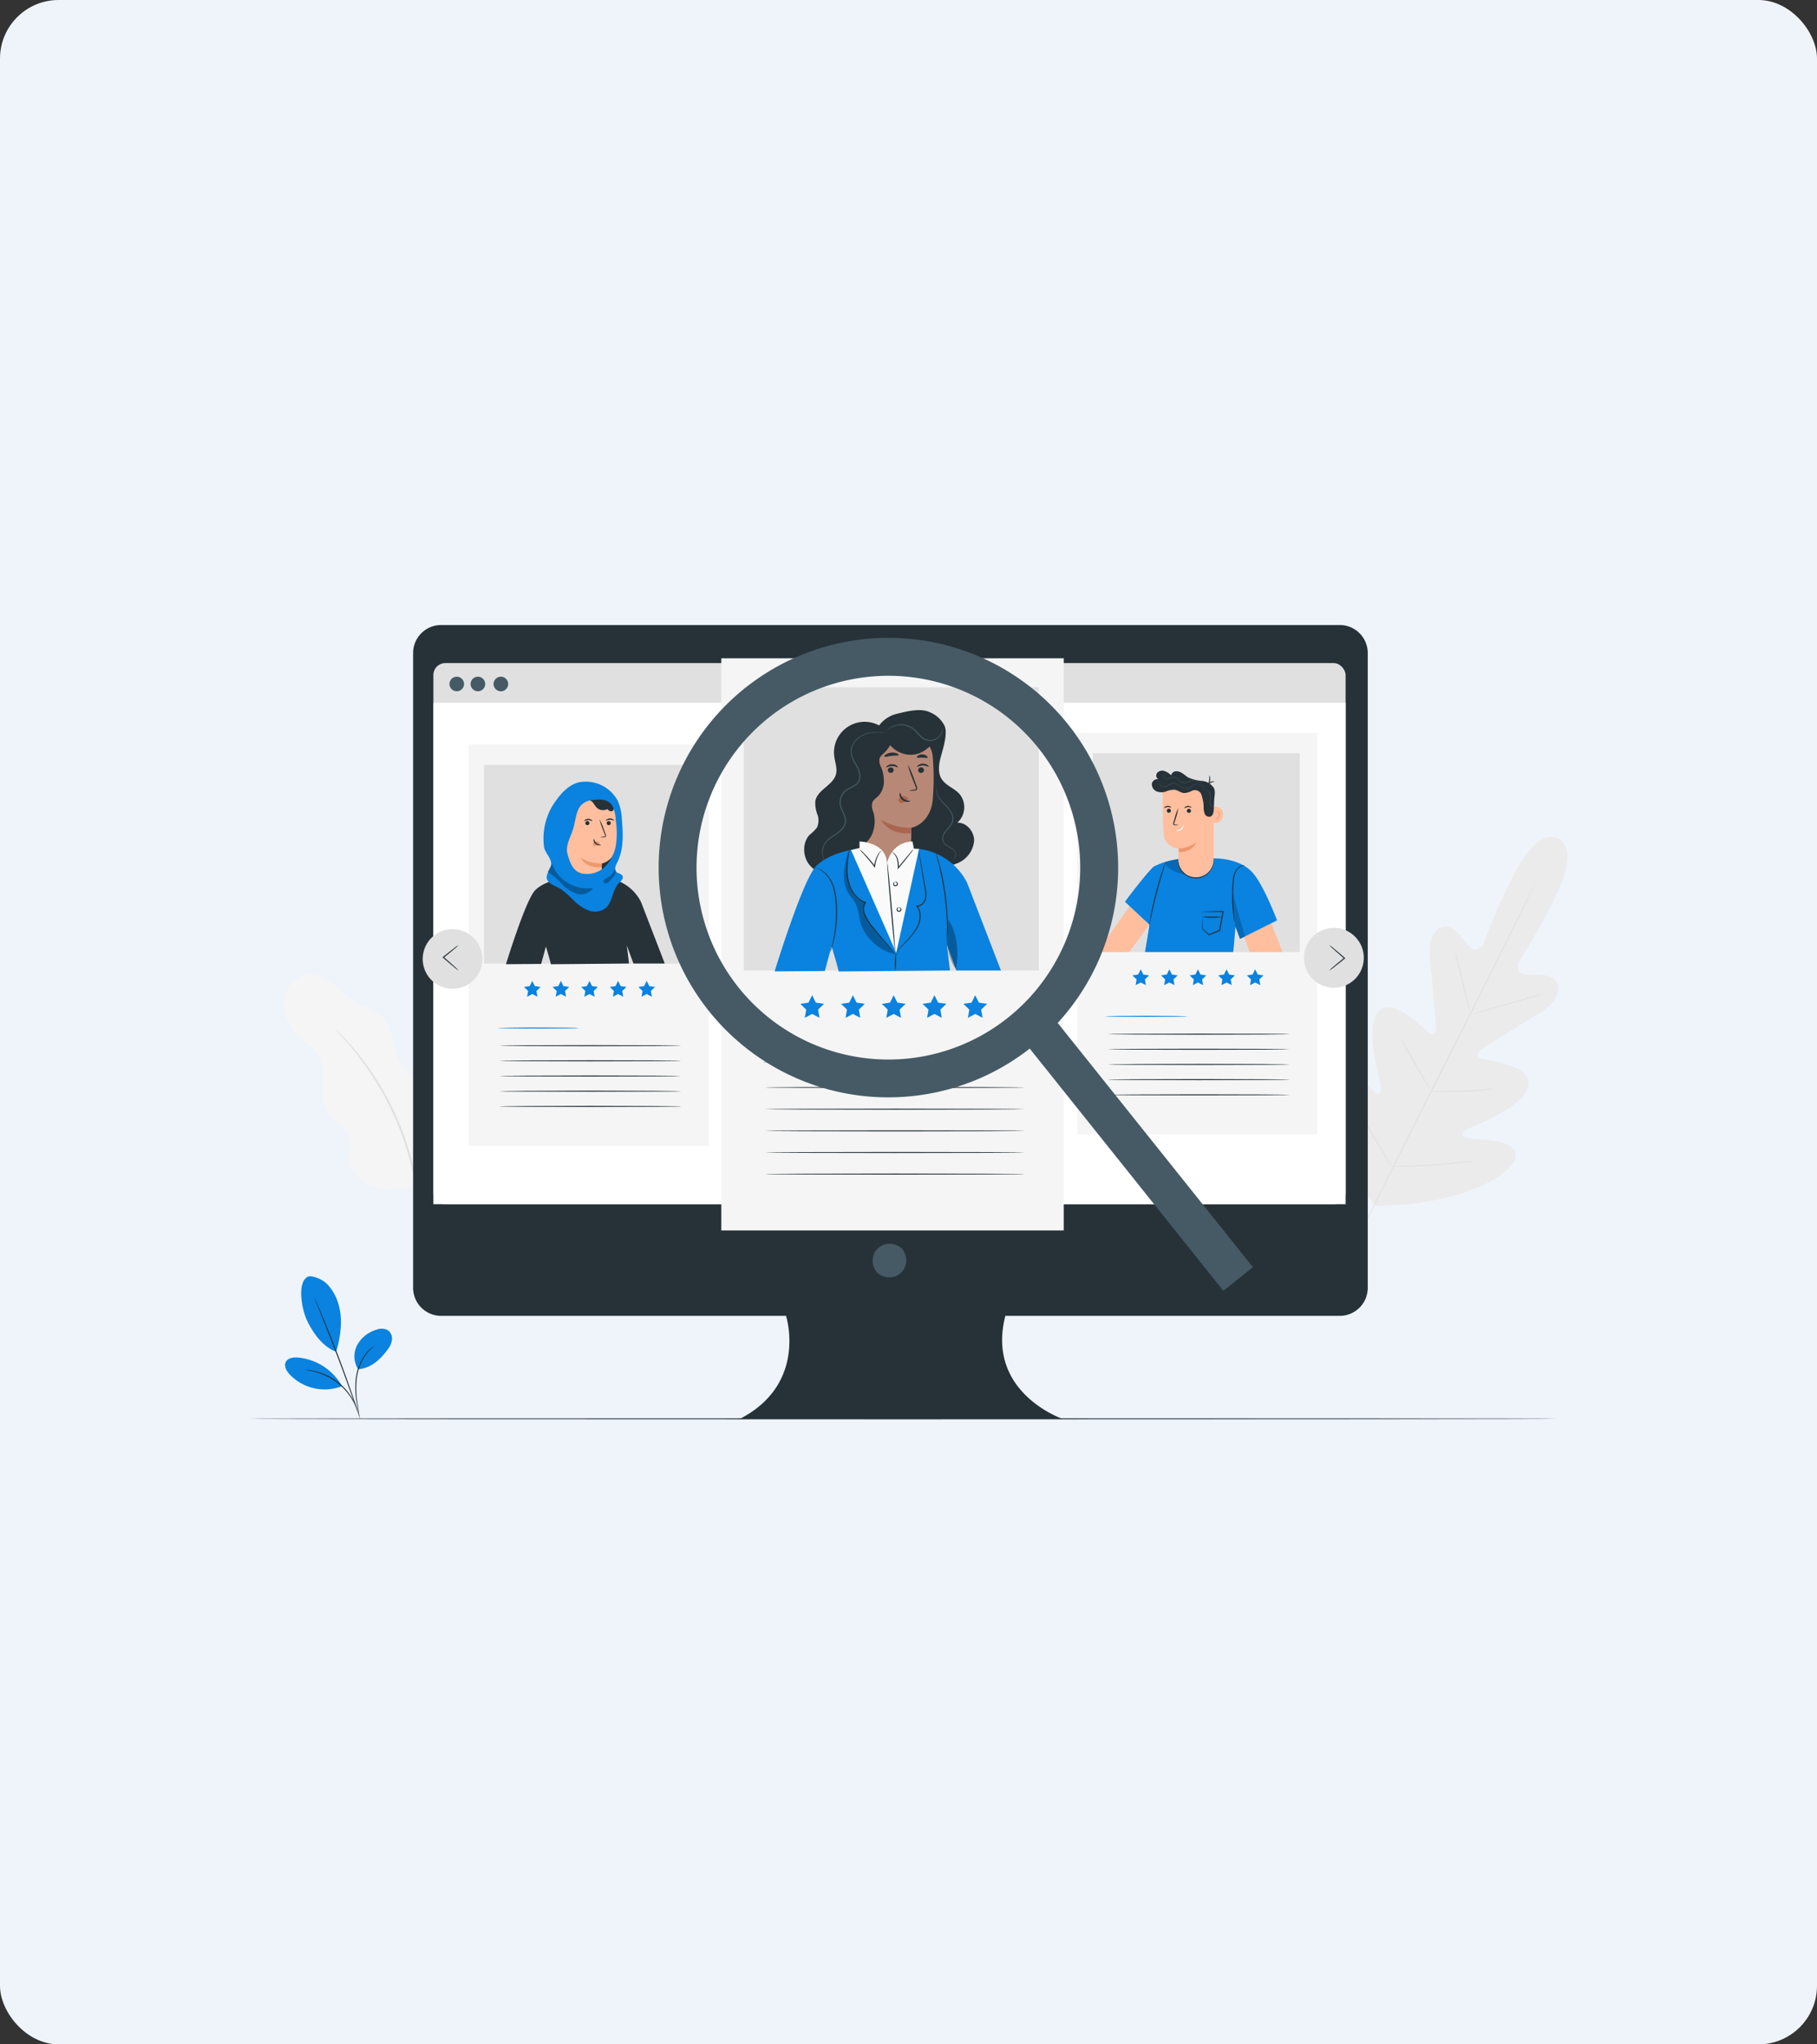 <svg xmlns="http://www.w3.org/2000/svg" width="496" height="558" viewBox="0 0 496 558">
  <rect x="0" y="0" width="496" height="558" fill="#333333" stroke="none"/>
  <g id="Streamline_Recruitment_with_Effortless_Resume_Upload" data-name="Streamline Recruitment with Effortless Resume Upload" transform="translate(8096 5351)">
    <rect id="Rectangle_27329" data-name="Rectangle 27329" width="496" height="558" rx="16" transform="translate(-8096 -5351)" fill="#eff4fb"/>
    <g id="Job_hunt-pana_1_" data-name="Job hunt-pana (1)" transform="translate(-8086.582 -5250.235)">
      <g id="freepik--background-complete--inject-2" transform="translate(68.034 127.686)">
        <path id="Path_53302" data-name="Path 53302" d="M113.417,297.589c4.117-2.6,5.618-5.964,6.3-10.79a17.067,17.067,0,0,0-4.106-13.546c-2.7-3.035-6.516-5.116-8.469-8.676-2.075-3.8-1.769-8.826-4.753-11.956-2.053-2.148-5.166-2.845-7.71-4.385a51.917,51.917,0,0,1-5.629-4.6c-1.88-1.534-4.14-2.834-6.567-2.79-3.654.106-6.661,3.554-7,7.2s1.534,7.253,4.212,9.73c1.942,1.808,4.368,3.236,5.579,5.579,2.287,4.43-.591,10.3,1.886,14.629,1.808,3.163,6.137,4.837,6.606,8.452a24.82,24.82,0,0,1-.318,3.995c-.167,4.184,3.587,7.733,7.671,8.664s8.341-.162,12.274-1.545" transform="translate(-75.438 -203.291)" fill="#f5f5f5"/>
        <path id="Path_53303" data-name="Path 53303" d="M101,267.9a3.054,3.054,0,0,0,.413.508l1.261,1.395c.558.591,1.233,1.328,1.958,2.232s1.618,1.875,2.472,3.057l1.378,1.819c.48.636.921,1.333,1.412,2.036.993,1.389,1.919,2.968,2.929,4.608a80.718,80.718,0,0,1,9.15,23.181c.385,1.886.787,3.671,1.01,5.367.123.842.273,1.674.363,2.449s.156,1.545.234,2.271c.184,1.445.206,2.79.279,3.905s.095,2.154.095,2.968,0,1.395.028,1.875a3.206,3.206,0,0,0,.045.658,3.509,3.509,0,0,0,.056-.653c0-.48.039-1.116.067-1.88s.05-1.819,0-2.979-.045-2.483-.206-3.939c-.067-.725-.134-1.49-.206-2.282s-.218-1.618-.335-2.466c-.206-1.713-.591-3.509-.971-5.406a78.16,78.16,0,0,0-9.2-23.321c-1.027-1.64-1.969-3.219-2.985-4.608-.5-.7-.954-1.4-1.439-2.031l-1.412-1.808c-.876-1.172-1.78-2.142-2.539-3.024s-1.445-1.6-2.025-2.176L101.5,268.33a3.342,3.342,0,0,0-.5-.43Z" transform="translate(-86.739 -215.25)" fill="#e0e0e0"/>
        <path id="Path_53304" data-name="Path 53304" d="M648.343,173.971s-5.244-3.47-11.632,9.077A165.188,165.188,0,0,0,627.9,202.8s-1.674,2.628-3.5.909-4.279-6.595-7.348-5.713c-3.18.909-4.229,4.463-3.621,9.68s1.517,16.7,1.6,17.742-.508,2.522-1.925,1.545-9.574-10.042-13.647-5.925,0,18.411.419,19.957.106,2.232-.636,2.622-3.2-2.918-5.624-5.406-5.674-4.949-7.811-2.371-2.84,13.278,7.342,30.685l5.25,7.744,9.378-.519c20.012-2.338,28.136-9.334,28.9-12.6s-3.158-4.385-6.606-4.82-7.565-.4-7.7-1.233.212-1.473,1.713-2.087,15.348-5.947,16.18-11.683S628.933,234.544,627.3,234s-.787-1.914.078-2.466,10.6-6.751,15.119-9.412,6.74-5.635,5.551-8.72c-1.149-2.979-6.528-2.02-8.988-2.427s-1.378-3.347-1.378-3.347a162.19,162.19,0,0,0,10.478-18.969c6.159-12.676.078-14.779.078-14.779" transform="translate(-300.482 -173.531)" fill="#ebebeb"/>
        <path id="Path_53305" data-name="Path 53305" d="M648.212,194.44l-.117.268-.368.787-1.434,3c-1.25,2.611-3.08,6.371-5.367,11.008-4.564,9.278-10.974,22.043-18.1,36.119s-13.568,26.825-18.177,36.08L599.2,292.666l-1.484,2.979-.391.77a2.708,2.708,0,0,1-.145.262l.117-.273.368-.781,1.434-3.007c1.25-2.605,3.08-6.366,5.367-11.008,4.564-9.278,10.974-22.043,18.1-36.119s13.563-26.819,18.171-36.075l5.434-10.963,1.484-2.985.391-.77C648.156,194.524,648.212,194.44,648.212,194.44Z" transform="translate(-306.093 -182.775)" fill="#e0e0e0"/>
        <path id="Path_53306" data-name="Path 53306" d="M648.56,229.9a2.822,2.822,0,0,1,.245.614c.139.413.318,1.015.53,1.763.424,1.5.954,3.576,1.5,5.886l1.378,5.908c.167.709.312,1.306.43,1.785a2.867,2.867,0,0,1,.128.664,3.419,3.419,0,0,1-.24-.63c-.134-.413-.312-1.021-.519-1.769-.407-1.5-.915-3.587-1.462-5.892s-1.038-4.324-1.417-5.9l-.435-1.785A3.3,3.3,0,0,1,648.56,229.9Z" transform="translate(-328.807 -198.451)" fill="#e0e0e0"/>
        <path id="Path_53307" data-name="Path 53307" d="M657.63,255.665c0-.078,4.218-1.361,9.484-2.873s9.529-2.672,9.552-2.594-4.218,1.361-9.485,2.873S657.652,255.754,657.63,255.665Z" transform="translate(-332.817 -207.422)" fill="#e0e0e0"/>
        <path id="Path_53308" data-name="Path 53308" d="M636.27,297.351a3.182,3.182,0,0,1,.686-.033h1.88c1.584,0,3.771,0,6.187-.1s4.6-.24,6.176-.368l1.875-.145a2.983,2.983,0,0,1,.692,0,3.012,3.012,0,0,1-.681.134c-.441.067-1.077.151-1.863.24-1.579.179-3.766.368-6.187.452s-4.614.067-6.2,0c-.792-.028-1.434-.061-1.875-.095A2.862,2.862,0,0,1,636.27,297.351Z" transform="translate(-323.374 -227.975)" fill="#e0e0e0"/>
        <path id="Path_53309" data-name="Path 53309" d="M622.06,272.44a2.188,2.188,0,0,1,.368.524l.9,1.478c.753,1.255,1.78,3,2.9,4.943s2.109,3.7,2.818,4.982l.82,1.529a2.884,2.884,0,0,1,.273.558,2.358,2.358,0,0,1-.368-.524l-.9-1.462c-.753-1.255-1.78-3-2.9-4.938s-2.109-3.7-2.818-4.988l-.82-1.523A3.065,3.065,0,0,1,622.06,272.44Z" transform="translate(-317.092 -217.257)" fill="#e0e0e0"/>
        <path id="Path_53310" data-name="Path 53310" d="M599,303.46a5.492,5.492,0,0,1,.463.675c.3.5.692,1.116,1.166,1.9.971,1.6,2.3,3.833,3.755,6.3s2.75,4.714,3.682,6.343c.441.787.8,1.439,1.088,1.942a4.38,4.38,0,0,1,.363.731,4.517,4.517,0,0,1-.463-.675l-1.166-1.891c-.971-1.607-2.3-3.833-3.755-6.3s-2.751-4.714-3.682-6.349l-1.088-1.936A4.281,4.281,0,0,1,599,303.46Z" transform="translate(-306.898 -230.971)" fill="#e0e0e0"/>
        <path id="Path_53311" data-name="Path 53311" d="M617.58,333.5a4.921,4.921,0,0,1,.87-.061l2.382-.078c2.009-.067,4.781-.173,7.844-.374s5.83-.446,7.811-.642l2.371-.234a4.882,4.882,0,0,1,.876-.05,4.72,4.72,0,0,1-.859.162c-.558.089-1.367.2-2.366.324-2,.251-4.765.558-7.811.731s-5.847.273-7.856.29h-2.388a4.46,4.46,0,0,1-.876-.067Z" transform="translate(-315.112 -243.612)" fill="#e0e0e0"/>
      </g>
      <g id="freepik--Floor--inject-2" transform="translate(58.69 286.345)">
        <path id="Path_53312" data-name="Path 53312" d="M415.593,458.055c0,.084-79.9.151-178.443.151s-178.46-.067-178.46-.151,79.888-.145,178.46-.145S415.593,457.96,415.593,458.055Z" transform="translate(-58.69 -457.91)" fill="#263238"/>
      </g>
      <g id="freepik--Plant--inject-2" transform="translate(68.406 247.57)">
        <path id="Path_53313" data-name="Path 53313" d="M86.3,388.421a7.694,7.694,0,0,1,5.356,2.79,13.6,13.6,0,0,1,2.695,5.54c1,3.905.324,8.452-.815,12.274-4.179-1.534-6.728-6.031-7.878-8.369-1.813-3.732-2.829-11.582.642-12.246" transform="translate(-79.594 -388.41)" fill="#0982e0"/>
        <path id="Path_53314" data-name="Path 53314" d="M111.04,425.169a6.578,6.578,0,0,1-.251-6.611,8.726,8.726,0,0,1,5.3-4.19,3.68,3.68,0,0,1,3.1.173,2.79,2.79,0,0,1,1.06,2.65,5.685,5.685,0,0,1-1.227,2.7c-2.064,2.745-4.564,5.021-7.984,5.278" transform="translate(-91.097 -399.773)" fill="#0982e0"/>
        <path id="Path_53315" data-name="Path 53315" d="M111.561,441.8a5.406,5.406,0,0,1-.179-.8c-.106-.558-.245-1.317-.413-2.232a23.285,23.285,0,0,1-.4-7.415,14.154,14.154,0,0,1,2.79-6.851,9.327,9.327,0,0,1,1.607-1.59,4.3,4.3,0,0,1,.5-.357q.179-.117.184-.1a15.062,15.062,0,0,0-2.131,2.176,14.64,14.64,0,0,0-2.684,6.762,24.894,24.894,0,0,0,.307,7.348c.145.937.257,1.674.324,2.232a3.749,3.749,0,0,1,.089.831Z" transform="translate(-91.272 -403.457)" fill="#263238"/>
        <path id="Path_53316" data-name="Path 53316" d="M90.46,399a1.673,1.673,0,0,1,.167.324c.112.24.251.558.424.937.363.815.876,2,1.5,3.476,1.239,2.94,2.89,7.035,4.614,11.593s3.191,8.726,4.207,11.75c.513,1.518.915,2.745,1.183,3.6l.3.982a1.367,1.367,0,0,1,.084.346,1.835,1.835,0,0,1-.139-.329c-.095-.246-.212-.558-.357-.965-.307-.876-.736-2.081-1.261-3.565-1.071-3.007-2.566-7.158-4.29-11.716s-3.336-8.62-4.53-11.61l-1.412-3.515c-.151-.391-.273-.709-.374-.954A1.863,1.863,0,0,1,90.46,399Z" transform="translate(-82.451 -393.092)" fill="#263238"/>
        <path id="Path_53317" data-name="Path 53317" d="M91.489,435.723a15.393,15.393,0,0,0-11.895-7.532c-1.239-.1-2.728.095-3.292,1.2s.167,2.438,1,3.348a13.161,13.161,0,0,0,14.227,3.308" transform="translate(-76.104 -405.987)" fill="#0982e0"/>
        <path id="Path_53318" data-name="Path 53318" d="M85.7,434.177a4.266,4.266,0,0,1,.776.039,7.461,7.461,0,0,1,.9.112,11.009,11.009,0,0,1,1.183.234,13.542,13.542,0,0,1,1.412.4,15.627,15.627,0,0,1,1.568.614,16.977,16.977,0,0,1,3.3,2,16.781,16.781,0,0,1,2.723,2.734,14.823,14.823,0,0,1,.954,1.395,13.168,13.168,0,0,1,.736,1.3,10.281,10.281,0,0,1,.48,1.116,5.969,5.969,0,0,1,.3.859,3.61,3.61,0,0,1,.2.753c-.061,0-.351-1.054-1.16-2.628a13.34,13.34,0,0,0-.731-1.255,16.534,16.534,0,0,0-.96-1.35,17.174,17.174,0,0,0-2.689-2.672,17.48,17.48,0,0,0-3.236-1.981,15.411,15.411,0,0,0-1.562-.653c-.485-.19-.954-.312-1.384-.435C86.8,434.311,85.689,434.244,85.7,434.177Z" transform="translate(-80.346 -408.641)" fill="#263238"/>
      </g>
      <g id="freepik--Device--inject-2" transform="translate(103.351 69.83)">
        <path id="Path_53319" data-name="Path 53319" d="M391.681,69.83H146.395a7.655,7.655,0,0,0-7.655,7.655V250.739a7.655,7.655,0,0,0,7.655,7.655h94.142s5.986,18.517-12.575,28.1h88.022s-20.955-7.18-15.571-28.1h91.269a7.655,7.655,0,0,0,7.655-7.655V77.485A7.655,7.655,0,0,0,391.681,69.83Z" transform="translate(-138.74 -69.83)" fill="#263238"/>
        <path id="Path_53320" data-name="Path 53320" d="M371.713,373.993c3.347,4.77-1.886,9.992-6.656,6.656a1.673,1.673,0,0,1-.407-.413c-3.347-4.765,1.886-9.981,6.656-6.65A1.574,1.574,0,0,1,371.713,373.993Z" transform="translate(-238.143 -203.65)" fill="#455a64"/>
        <rect id="Rectangle_27330" data-name="Rectangle 27330" width="249.019" height="147.708" rx="3.27" transform="translate(5.535 10.388)" fill="#e0e0e0"/>
        <rect id="Rectangle_27331" data-name="Rectangle 27331" width="249.019" height="136.884" transform="translate(5.535 21.206)" fill="#fff"/>
        <path id="Path_53321" data-name="Path 53321" d="M182.1,97.1a1.992,1.992,0,1,1-1.986-1.986A1.992,1.992,0,0,1,182.1,97.1Z" transform="translate(-156.149 -81.006)" fill="#455a64"/>
        <path id="Path_53322" data-name="Path 53322" d="M160.5,97.1a1.986,1.986,0,1,1-.584-1.406A1.992,1.992,0,0,1,160.5,97.1Z" transform="translate(-146.6 -81.006)" fill="#455a64"/>
        <path id="Path_53323" data-name="Path 53323" d="M170.844,97.1a1.986,1.986,0,1,1-.584-1.406A1.992,1.992,0,0,1,170.844,97.1Z" transform="translate(-151.171 -81.006)" fill="#455a64"/>
      </g>
      <g id="freepik--character-3--inject-2" transform="translate(284.584 99.288)">
        <rect id="Rectangle_27332" data-name="Rectangle 27332" width="65.577" height="109.563" transform="translate(0 0)" fill="#f5f5f5"/>
        <path id="Path_53324" data-name="Path 53324" d="M492.961,238.27l.7,1.423,1.573.234-1.138,1.1.268,1.568-1.406-.742-1.406.742.273-1.568-1.138-1.1,1.568-.234Z" transform="translate(-475.565 -173.753)" fill="#0982e0"/>
        <path id="Path_53325" data-name="Path 53325" d="M506.956,238.27l.7,1.423,1.573.234-1.138,1.1.268,1.568-1.406-.742-1.406.742.268-1.568-1.138-1.1,1.573-.234Z" transform="translate(-481.75 -173.753)" fill="#0982e0"/>
        <path id="Path_53326" data-name="Path 53326" d="M520.951,238.27l.7,1.423,1.573.234-1.138,1.1.268,1.568-1.406-.742-1.4.742.268-1.568-1.138-1.1,1.568-.234Z" transform="translate(-487.939 -173.753)" fill="#0982e0"/>
        <path id="Path_53327" data-name="Path 53327" d="M534.946,238.27l.7,1.423,1.573.234-1.138,1.1.268,1.568-1.406-.742-1.406.742.268-1.568-1.138-1.1,1.573-.234Z" transform="translate(-494.124 -173.753)" fill="#0982e0"/>
        <path id="Path_53328" data-name="Path 53328" d="M548.941,238.27l.7,1.423,1.573.234-1.138,1.1.268,1.568-1.406-.742-1.4.742.268-1.568-1.138-1.1,1.573-.234Z" transform="translate(-500.313 -173.753)" fill="#0982e0"/>
        <path id="Path_53329" data-name="Path 53329" d="M499.928,261.175c0,.084-4.977.145-11.119.145s-11.119-.061-11.119-.145,4.977-.145,11.119-.145S499.928,261.1,499.928,261.175Z" transform="translate(-469.818 -183.815)" fill="#0982e0"/>
        <path id="Path_53330" data-name="Path 53330" d="M528.339,269.885c0,.078-11.1.145-24.8.145s-24.8-.067-24.8-.145,11.1-.145,24.8-.145S528.339,269.773,528.339,269.885Z" transform="translate(-470.282 -187.665)" fill="#263238"/>
        <path id="Path_53331" data-name="Path 53331" d="M528.339,277.265c0,.078-11.1.145-24.8.145s-24.8-.067-24.8-.145,11.1-.145,24.8-.145S528.339,277.187,528.339,277.265Z" transform="translate(-470.282 -190.928)" fill="#263238"/>
        <path id="Path_53332" data-name="Path 53332" d="M528.339,284.705c0,.078-11.1.145-24.8.145s-24.8-.067-24.8-.145,11.1-.145,24.8-.145S528.339,284.621,528.339,284.705Z" transform="translate(-470.282 -194.217)" fill="#263238"/>
        <path id="Path_53333" data-name="Path 53333" d="M528.339,292.135c0,.084-11.1.145-24.8.145s-24.8-.061-24.8-.145,11.1-.145,24.8-.145S528.339,292.057,528.339,292.135Z" transform="translate(-470.282 -197.502)" fill="#263238"/>
        <path id="Path_53334" data-name="Path 53334" d="M528.339,299.575c0,.078-11.1.145-24.8.145s-24.8-.067-24.8-.145,11.1-.145,24.8-.145S528.339,299.491,528.339,299.575Z" transform="translate(-470.282 -200.791)" fill="#263238"/>
        <rect id="Rectangle_27333" data-name="Rectangle 27333" width="56.489" height="54.229" transform="translate(4.313 5.562)" fill="#e0e0e0"/>
        <path id="Path_53335" data-name="Path 53335" d="M551.795,212.86l3.671,9.457h-8.893l-2-5.15Z" transform="translate(-499.384 -162.519)" fill="#ffbe9d"/>
        <path id="Path_53336" data-name="Path 53336" d="M492.5,209.562h24.085c.374-3.559.608-6.924.608-6.924l1.239,3.347,10.115-5.06s-3.677-9.8-6.756-13.122c-3.905-4.2-10.885-3.783-10.885-3.783l-9.083.151a21.1,21.1,0,0,0-6.695,1.953l-.223.067v.045c-1.964,1.674-7.867,9.585-7.867,9.585l2.176,2.115,4.463,4.156a.106.106,0,0,0,0,.084C493.713,202.627,492.5,209.562,492.5,209.562Z" transform="translate(-473.951 -149.765)" fill="#0982e0"/>
        <path id="Path_53337" data-name="Path 53337" d="M522.627,183.45a.735.735,0,0,1,.05.162,3.1,3.1,0,0,1,.061.48,4.8,4.8,0,0,1-.245,1.763,4.882,4.882,0,0,1-9.183.257,4.775,4.775,0,0,1-.34-1.746,2.654,2.654,0,0,1,.033-.485c0-.106.028-.162.039-.162a6.383,6.383,0,0,0,.457,2.315A5.022,5.022,0,0,0,515.067,188a4.8,4.8,0,0,0,5.78-.162,4.954,4.954,0,0,0,1.451-2.053,6.277,6.277,0,0,0,.329-2.338Z" transform="translate(-485.414 -149.518)" fill="#263238"/>
        <path id="Path_53338" data-name="Path 53338" d="M542.95,187.283a3.263,3.263,0,0,0-.642.167,3.141,3.141,0,0,0-1.406,1.06,5.093,5.093,0,0,0-.909,2.46c-.134,1-.162,2.126-.206,3.3-.061,2.354.028,4.463.14,6.025.05.72.1,1.328.134,1.819a2.715,2.715,0,0,1,.028.675,3.52,3.52,0,0,1-.14-.658c-.061-.43-.151-1.049-.229-1.819a47.731,47.731,0,0,1-.223-6.048,31.824,31.824,0,0,1,.234-3.347,5.094,5.094,0,0,1,1.015-2.55,3.035,3.035,0,0,1,1.529-1.038,1.831,1.831,0,0,1,.5-.078C542.889,187.267,542.95,187.272,542.95,187.283Z" transform="translate(-497.134 -151.198)" fill="#263238"/>
        <path id="Path_53339" data-name="Path 53339" d="M503.437,185.49a3.824,3.824,0,0,1-.167.681c-.151.491-.335,1.116-.558,1.836-.463,1.545-1.082,3.688-1.707,6.076s-1.116,4.558-1.462,6.137c-.167.742-.307,1.367-.418,1.869a3.246,3.246,0,0,1-.184.681,3.986,3.986,0,0,1,.073-.7c.067-.446.179-1.116.324-1.886.3-1.6.77-3.783,1.389-6.171s1.278-4.53,1.791-6.065c.257-.77.474-1.384.636-1.808A3.472,3.472,0,0,1,503.437,185.49Z" transform="translate(-479.212 -150.42)" fill="#263238"/>
        <path id="Path_53340" data-name="Path 53340" d="M539.661,201l3.347,11.861-1.333.67-1.239-3.347S539.209,203.12,539.661,201Z" transform="translate(-497.17 -157.276)" opacity="0.2"/>
        <g id="Group_12560" data-name="Group 12560" transform="translate(24.162 34.368)" opacity="0.2">
          <path id="Path_53341" data-name="Path 53341" d="M507.341,184.944c-1.936.982,2.817,3.526,4.988,3.5l-1.473-4.218A21.7,21.7,0,0,0,507.341,184.944Z" transform="translate(-506.887 -184.23)"/>
        </g>
        <path id="Path_53342" data-name="Path 53342" d="M514.9,172.732h0a4.8,4.8,0,0,1-5.127-4.977c.056-1.545.106-2.79.106-2.79s-3.833-.335-4.134-4.123-.234-12.542-.234-12.542h0a13.212,13.212,0,0,1,13.357.775l.591.391-.073,18.512a4.809,4.809,0,0,1-4.486,4.753Z" transform="translate(-482.116 -133.338)" fill="#ffbe9d"/>
        <path id="Path_53343" data-name="Path 53343" d="M508.461,160.65a.558.558,0,1,0-.776,0A.558.558,0,0,0,508.461,160.65Z" transform="translate(-483.003 -139.014)" fill="#263238"/>
        <path id="Path_53344" data-name="Path 53344" d="M506.192,158.91c.061.061.413-.245.937-.285s.921.206.971.134-.039-.145-.212-.262a1.322,1.322,0,0,0-.787-.19,1.289,1.289,0,0,0-.742.312C506.209,158.759,506.159,158.882,506.192,158.91Z" transform="translate(-482.414 -138.401)" fill="#263238"/>
        <path id="Path_53345" data-name="Path 53345" d="M517.561,159.84a.558.558,0,1,0,.77.128A.558.558,0,0,0,517.561,159.84Z" transform="translate(-487.339 -139.036)" fill="#263238"/>
        <path id="Path_53346" data-name="Path 53346" d="M516.094,158.938c.067.061.418-.251.943-.29s.915.206.971.134-.039-.145-.218-.257a1.233,1.233,0,0,0-.781-.19,1.25,1.25,0,0,0-.742.307C516.111,158.788,516.066,158.91,516.094,158.938Z" transform="translate(-486.792 -138.413)" fill="#263238"/>
        <path id="Path_53347" data-name="Path 53347" d="M512.028,164.026a2.6,2.6,0,0,0-.859-.117c-.139,0-.245-.033-.262-.106a.742.742,0,0,1,.073-.4l.34-1.116a14.794,14.794,0,0,0,.709-2.851,14.053,14.053,0,0,0-.993,2.762c-.112.379-.218.742-.318,1.116a.881.881,0,0,0-.039.558.363.363,0,0,0,.251.206.7.7,0,0,0,.234,0A2.5,2.5,0,0,0,512.028,164.026Z" transform="translate(-484.389 -138.903)" fill="#263238"/>
        <path id="Path_53348" data-name="Path 53348" d="M513.34,177.811a8.827,8.827,0,0,0,4.848-1.741s-.988,2.79-4.793,2.723Z" transform="translate(-485.578 -146.255)" fill="#eb996e"/>
        <path id="Path_53349" data-name="Path 53349" d="M529.818,158.721c.073-.028,3.1-.357,2.622,2.572-.413,2.527-3.135,1.757-3.13,1.674S529.818,158.721,529.818,158.721Z" transform="translate(-492.638 -138.574)" fill="#ffbe9d"/>
        <path id="Path_53350" data-name="Path 53350" d="M531.207,162.8a.687.687,0,0,0,.112.073.446.446,0,0,0,.329.033,1.116,1.116,0,0,0,.558-.937,1.4,1.4,0,0,0-.073-.636.519.519,0,0,0-.307-.363.229.229,0,0,0-.268.106c-.039.067,0,.117-.039.117s-.05-.045,0-.145a.3.3,0,0,1,.112-.151.329.329,0,0,1,.245-.045.608.608,0,0,1,.43.424,1.545,1.545,0,0,1,.1.709,1.144,1.144,0,0,1-.72,1.038.469.469,0,0,1-.4-.095C531.207,162.863,531.2,162.807,531.207,162.8Z" transform="translate(-493.475 -139.525)" fill="#eb996e"/>
        <path id="Path_53351" data-name="Path 53351" d="M516.308,153.568a1.281,1.281,0,0,1-1.674-.7,4.964,4.964,0,0,1-.3-2.014,10.2,10.2,0,0,0-.48-2.745,1.925,1.925,0,0,0-2.951-1.406,4.67,4.67,0,0,1-1.969.491c-.9-.078-1.64-.787-2.538-.909a5.753,5.753,0,0,0-2.432.513,3.666,3.666,0,0,1-2.466-.056,2.1,2.1,0,0,1-1.311-1.958,1.49,1.49,0,0,1,1.735-1.356,1.211,1.211,0,0,1-.206-1.824,1.919,1.919,0,0,1,1.981-.4,5.022,5.022,0,0,1,1.763,1.155,1.423,1.423,0,0,1,1.35-1.116,2.962,2.962,0,0,1,1.785.608c.558.357,1.01.792,1.573,1.116a11.807,11.807,0,0,0,3.7.915,4.369,4.369,0,0,1,3.208,1.863c.558.987.178,2.176.134,3.3s-.05,1.434-.106,2.533C517.095,151.542,517.167,153.071,516.308,153.568Z" transform="translate(-479.765 -130.788)" fill="#263238"/>
        <path id="Path_53352" data-name="Path 53352" d="M512.27,169.274c0,.033.139.095.4.089a1.646,1.646,0,0,0,1.506-1.116c.078-.246.056-.4,0-.407a3.506,3.506,0,0,1-.759.993,3.9,3.9,0,0,1-1.144.441Z" transform="translate(-485.105 -142.617)" fill="#fff"/>
        <path id="Path_53353" data-name="Path 53353" d="M504.271,146.67a.558.558,0,0,0-.229.558.971.971,0,0,0,.312.619,1.077,1.077,0,0,0,.887.212,2.9,2.9,0,0,0,1.038-.418,4.461,4.461,0,0,1,1.116-.558,1.914,1.914,0,0,1,1.328.2c.43.212.831.519,1.278.792a2.483,2.483,0,0,0,1.439.463,2.3,2.3,0,0,0,1.278-.6,3.258,3.258,0,0,1,1.077-.63,1.824,1.824,0,0,1,1.06.061,2.076,2.076,0,0,1,1.155,1.027,2.791,2.791,0,0,1,.162.558,1.326,1.326,0,0,0-.123-.558,2.07,2.07,0,0,0-1.166-1.082,1.892,1.892,0,0,0-1.116-.078,3.118,3.118,0,0,0-1.116.642,2.327,2.327,0,0,1-1.227.558,2.388,2.388,0,0,1-1.378-.452c-.435-.268-.842-.558-1.289-.792a2.02,2.02,0,0,0-1.395-.206,4.57,4.57,0,0,0-1.116.558,2.84,2.84,0,0,1-1,.418,1,1,0,0,1-.837-.184.943.943,0,0,1-.312-.558.614.614,0,0,1,.179-.547Z" transform="translate(-481.464 -133.258)" fill="#455a64"/>
        <path id="Path_53354" data-name="Path 53354" d="M506.794,142.977a.273.273,0,0,0-.112-.095.48.48,0,0,0-.418,0,.524.524,0,0,0-.318.558.826.826,0,0,0,.558.67,1.64,1.64,0,0,0,1.066-.05,6.628,6.628,0,0,1,1.155-.346,1.462,1.462,0,0,1,1.172.458,4.716,4.716,0,0,0,1.116.921,1.875,1.875,0,0,0,1.445-.084,5.193,5.193,0,0,1,1.266-.4,3.135,3.135,0,0,1,3.163,1.584c.179.318.234.513.245.508a2.191,2.191,0,0,0-.206-.524,3.135,3.135,0,0,0-1.021-1.149,3.186,3.186,0,0,0-2.2-.519,5.372,5.372,0,0,0-1.289.4,1.752,1.752,0,0,1-1.361.084,4.87,4.87,0,0,1-1.116-.9,1.534,1.534,0,0,0-1.25-.48,6.02,6.02,0,0,0-1.172.363,1.59,1.59,0,0,1-.987.067.748.748,0,0,1-.519-.6.469.469,0,0,1,.279-.513.458.458,0,0,1,.391,0A.173.173,0,0,1,506.794,142.977Z" transform="translate(-482.307 -131.562)" fill="#455a64"/>
        <path id="Path_53355" data-name="Path 53355" d="M527.535,147.46c.073.028.279-.43.77-.731s.982-.3.987-.374-.117-.089-.335-.095a1.573,1.573,0,0,0-1.361.854C527.507,147.314,527.5,147.448,527.535,147.46Z" transform="translate(-491.845 -133.076)" fill="#263238"/>
        <path id="Path_53356" data-name="Path 53356" d="M528.084,143.38c-.078,0,.034.591-.061,1.289s-.329,1.222-.262,1.261a2.382,2.382,0,0,0,.324-2.55Z" transform="translate(-491.948 -131.803)" fill="#263238"/>
        <path id="Path_53357" data-name="Path 53357" d="M528.11,156.751a1.312,1.312,0,0,0,.162-1.082,2.462,2.462,0,0,0-.608-1.038,1.322,1.322,0,0,1-.29-.6,1.83,1.83,0,0,1,.089-.725,2.913,2.913,0,0,0,.084-1.473,1.612,1.612,0,0,0-.675-.993,1.333,1.333,0,0,0-.781-.218.742.742,0,0,0-.29.073,2.155,2.155,0,0,0,.29-.028,1.311,1.311,0,0,1,.736.24,1.507,1.507,0,0,1,.619.948,2.851,2.851,0,0,1-.089,1.423,1.9,1.9,0,0,0-.089.77,1.411,1.411,0,0,0,.318.647,2.444,2.444,0,0,1,.608.993,1.78,1.78,0,0,1,0,.787A1.488,1.488,0,0,1,528.11,156.751Z" transform="translate(-491.087 -135.003)" fill="#455a64"/>
        <path id="Path_53358" data-name="Path 53358" d="M524.951,209.9a3.153,3.153,0,0,1,0,.363c0,.262,0,.558.028.96,0,.826.05,1.986.061,3.387l-.034-.089,1.718,1.6h-.145l2.957-1.2-.084.112a2.7,2.7,0,0,1,.05-.279c.324-1.757.625-3.414.893-4.854l.128.151c-1.646,0-3.029-.039-4.017-.061l-1.155-.033a2.5,2.5,0,0,1-.4-.056,2.477,2.477,0,0,1,.379-.028l1.116-.033c.976,0,2.393-.056,4.1-.067h.151v.151c-.257,1.445-.558,3.1-.859,4.859l-.05.279v.078l-.073.033-2.962,1.177-.084.033-.061-.061-1.674-1.624-.039-.039v-.05c0-1.451.039-2.645.061-3.459a7.738,7.738,0,0,1,.033-.937A1.246,1.246,0,0,1,524.951,209.9Z" transform="translate(-490.684 -161.153)" fill="#263238"/>
        <path id="Path_53359" data-name="Path 53359" d="M530.232,212.532a9.768,9.768,0,0,1-2.633.218,10.043,10.043,0,0,1-2.639-.2,15.275,15.275,0,0,1,2.639-.089,15.624,15.624,0,0,1,2.633.073Z" transform="translate(-490.715 -162.331)" fill="#263238"/>
        <path id="Path_53360" data-name="Path 53360" d="M482.2,207.39c.117.117-8.927,12.508-8.927,12.508h8.865l5.44-7.454Z" transform="translate(-467.864 -160.101)" fill="#ffbe9d"/>
      </g>
      <g id="freepik--character-2--inject-2" transform="translate(187.484 78.913)">
        <rect id="Rectangle_27334" data-name="Rectangle 27334" width="93.473" height="156.166" fill="#f5f5f5"/>
        <path id="Path_53361" data-name="Path 53361" d="M331.421,250.94l1,2.025,2.243.329-1.624,1.579.385,2.232-2-1.054-2.009,1.054.385-2.232-1.618-1.579,2.237-.329Z" transform="translate(-306.622 -158.979)" fill="#0982e0"/>
        <path id="Path_53362" data-name="Path 53362" d="M351.361,250.94l1,2.025,2.237.329-1.618,1.579.379,2.232-2-1.054-2,1.054.385-2.232-1.624-1.579,2.243-.329Z" transform="translate(-315.437 -158.979)" fill="#0982e0"/>
        <path id="Path_53363" data-name="Path 53363" d="M371.311,250.94l1,2.025,2.237.329-1.618,1.579.379,2.232-2-1.054-2,1.054.385-2.232-1.624-1.579,2.243-.329Z" transform="translate(-324.257 -158.979)" fill="#0982e0"/>
        <path id="Path_53364" data-name="Path 53364" d="M391.261,250.94l1,2.025,2.237.329-1.618,1.579.379,2.232-2-1.054-2,1.054.385-2.232-1.624-1.579,2.237-.329Z" transform="translate(-333.077 -158.979)" fill="#0982e0"/>
        <path id="Path_53365" data-name="Path 53365" d="M411.211,250.94l1,2.025,2.243.329-1.624,1.579.385,2.232-2-1.054-2,1.054.379-2.232-1.618-1.579,2.237-.329Z" transform="translate(-341.896 -158.979)" fill="#0982e0"/>
        <path id="Path_53366" data-name="Path 53366" d="M341.351,283.635c0,.078-7.1.145-15.85.145s-15.85-.067-15.85-.145,7.1-.145,15.85-.145S341.351,283.551,341.351,283.635Z" transform="translate(-298.43 -173.369)" fill="#0982e0"/>
        <path id="Path_53367" data-name="Path 53367" d="M381.843,295.965c0,.084-15.828.145-35.344.145s-35.349-.061-35.349-.145,15.822-.145,35.349-.145S381.843,295.887,381.843,295.965Z" transform="translate(-299.093 -178.82)" fill="#263238"/>
        <path id="Path_53368" data-name="Path 53368" d="M381.843,306.565c0,.078-15.828.145-35.344.145s-35.349-.067-35.349-.145,15.822-.145,35.349-.145S381.843,306.487,381.843,306.565Z" transform="translate(-299.093 -183.506)" fill="#263238"/>
        <path id="Path_53369" data-name="Path 53369" d="M381.843,317.165c0,.078-15.828.145-35.344.145s-35.349-.067-35.349-.145,15.822-.145,35.349-.145S381.843,317.081,381.843,317.165Z" transform="translate(-299.093 -188.192)" fill="#263238"/>
        <path id="Path_53370" data-name="Path 53370" d="M381.843,327.765c0,.078-15.828.145-35.344.145s-35.349-.067-35.349-.145,15.822-.145,35.349-.145S381.843,327.681,381.843,327.765Z" transform="translate(-299.093 -192.878)" fill="#263238"/>
        <path id="Path_53371" data-name="Path 53371" d="M381.843,338.355c0,.084-15.828.145-35.344.145s-35.349-.061-35.349-.145,15.822-.145,35.349-.145S381.843,338.277,381.843,338.355Z" transform="translate(-299.093 -197.56)" fill="#263238"/>
        <rect id="Rectangle_27335" data-name="Rectangle 27335" width="80.518" height="77.299" transform="translate(6.148 7.928)" fill="#e0e0e0"/>
        <path id="Path_53372" data-name="Path 53372" d="M362.4,118.056a8.624,8.624,0,0,1,6.3-5.629c2.868-.686,6.427-1.624,9.055-.285a7.567,7.567,0,0,1,3.861,3.777c.764,2.048-.413,5.864-1,7.967s-1.027,4.508.128,6.36,3.426,2.5,4.854,4.073a5.68,5.68,0,0,1-.575,7.889c2.538-.151,4.681,2.438,4.592,4.977a7.307,7.307,0,0,1-4.212,5.919,16.4,16.4,0,0,1-7.42,1.395,44.911,44.911,0,0,1-9.379-.976c-2.538-.558-5.189-1.389-6.84-3.392a10.492,10.492,0,0,1-1.947-6.74c0-8.441,4.419-16.81,2.494-25.034" transform="translate(-320.61 -97.318)" fill="#263238"/>
        <path id="Path_53373" data-name="Path 53373" d="M351.313,118.641a8.369,8.369,0,0,0-13.033,7.922c.206,1.674.9,3.347.48,4.938-.8,3.029-5.066,4.207-5.624,7.286a8.316,8.316,0,0,0,.53,3.626,4.682,4.682,0,0,1-.078,3.6,10.366,10.366,0,0,1-1.93,1.93c-2.075,2.075-2.036,5.719-.3,8.09a9.249,9.249,0,0,0,7.755,3.409,17.164,17.164,0,0,0,8.252-2.817" transform="translate(-307.461 -99.845)" fill="#263238"/>
        <path id="Path_53374" data-name="Path 53374" d="M357.09,124.754l.039,2,.4,30.055a6.423,6.423,0,0,0,6.818,6.137h0a6.815,6.815,0,0,0,6.851-6.528c0-3.7.089-7.593.089-7.593s4.77-.792,5.758-7.013a66.36,66.36,0,0,0,.073-12.308,6.567,6.567,0,0,0-7.253-6.137Z" transform="translate(-319.403 -102.566)" fill="#b78876"/>
        <path id="Path_53375" data-name="Path 53375" d="M387.44,140.188a.8.8,0,0,1-.77.8.759.759,0,0,1-.82-.72.792.792,0,0,1,.764-.8.764.764,0,0,1,.826.72Z" transform="translate(-332.117 -109.698)" fill="#263238"/>
        <path id="Path_53376" data-name="Path 53376" d="M388.49,138.492c-.1.1-.7-.346-1.562-.346s-1.49.435-1.579.329.05-.234.329-.435a2.232,2.232,0,0,1,1.261-.391,2.12,2.12,0,0,1,1.244.4C388.456,138.253,388.546,138.442,388.49,138.492Z" transform="translate(-331.884 -108.895)" fill="#263238"/>
        <path id="Path_53377" data-name="Path 53377" d="M372.62,140.188a.8.8,0,0,1-.77.8.77.77,0,0,1-.82-.72.792.792,0,0,1,.77-.8.759.759,0,0,1,.82.72Z" transform="translate(-325.566 -109.698)" fill="#263238"/>
        <path id="Path_53378" data-name="Path 53378" d="M373.384,138.777c-.1.106-.709-.34-1.562-.34s-1.49.435-1.584.329.056-.234.329-.435a2.232,2.232,0,0,1,1.266-.391,2.12,2.12,0,0,1,1.244.4C373.339,138.531,373.44,138.732,373.384,138.777Z" transform="translate(-325.203 -109.023)" fill="#263238"/>
        <path id="Path_53379" data-name="Path 53379" d="M381.162,145.178a5.662,5.662,0,0,1,1.395-.251c.218,0,.424-.067.463-.218a1.116,1.116,0,0,0-.145-.647l-.653-1.674a27.812,27.812,0,0,1-1.451-4.368,28.611,28.611,0,0,1,1.8,4.24q.326.879.619,1.674a1.233,1.233,0,0,1,.112.859.558.558,0,0,1-.357.324,1.606,1.606,0,0,1-.374.05,5.535,5.535,0,0,1-1.411.011Z" transform="translate(-329.868 -109.058)" fill="#263238"/>
        <path id="Path_53380" data-name="Path 53380" d="M375.94,167.292a15.828,15.828,0,0,1-8.33-2.232s2.02,4.274,8.246,3.693Z" transform="translate(-324.054 -121.013)" fill="#aa6550"/>
        <path id="Path_53381" data-name="Path 53381" d="M378.8,154.109a1.556,1.556,0,0,0-1.389-.558,1.389,1.389,0,0,0-.971.524.887.887,0,0,0-.073,1.021,1.043,1.043,0,0,0,1.116.285,3.3,3.3,0,0,0,1.116-.653,1.189,1.189,0,0,0,.245-.257.285.285,0,0,0,0-.318" transform="translate(-327.869 -115.92)" fill="#aa6550"/>
        <path id="Path_53382" data-name="Path 53382" d="M376.879,151.92c.139,0,.139.921.937,1.584s1.791.558,1.8.686-.218.184-.636.2a2.349,2.349,0,0,1-1.5-.524,2.048,2.048,0,0,1-.731-1.328C376.684,152.143,376.79,151.914,376.879,151.92Z" transform="translate(-328.084 -115.204)" fill="#263238"/>
        <path id="Path_53383" data-name="Path 53383" d="M366.144,120.58a.115.115,0,0,1,.151-.095.153.153,0,0,1-.117.268A.128.128,0,0,1,366.144,120.58Z" transform="translate(-323.397 -101.304)" fill="#263238"/>
        <path id="Path_53384" data-name="Path 53384" d="M354.925,153.008a6.773,6.773,0,0,0,3.972-4.017,9.2,9.2,0,0,0,.134-5.735,3.857,3.857,0,0,1-.212-2.628,4.865,4.865,0,0,1,1.356-1.389,5.8,5.8,0,0,0,1.763-3.905,10.043,10.043,0,0,0-.787-4.3,3.426,3.426,0,0,1-.379-2.338,3.587,3.587,0,0,1,1.082-1.311,10.282,10.282,0,0,0,2.159-2.9,2.887,2.887,0,0,0,.3-2.46,3.032,3.032,0,0,0-2.656-1.306c-2.466-.19-5.189.357-6.756,2.265-1.4,1.707-1.562,4.09-1.674,6.3-.312,6.963-.625,14,.558,20.866" transform="translate(-317.567 -101.396)" fill="#263238"/>
        <path id="Path_53385" data-name="Path 53385" d="M385.236,122.5a9.807,9.807,0,0,1-1.066.558,6.652,6.652,0,0,0-.9.781c-.162.156-.335.329-.491.508l-.112.134-.179.179-.43.407a10.212,10.212,0,0,1-1.333,1.049,7,7,0,0,1-2.31,1.049,7.18,7.18,0,0,1-4.72-.558,7.364,7.364,0,0,1-2.589-2.075c-1.06-1.412-1.222-2.555-.737-3.175s1.718-.558,3.091-.2a17.381,17.381,0,0,0,2.031.4,4.793,4.793,0,0,0,1.618-.045,3.349,3.349,0,0,0,.753-.268c.351-.156.787-.385,1.289-.625.251-.117.513-.234.8-.346.139-.056.29-.106.435-.156s.329-.112.491-.151a5.423,5.423,0,0,1,1.863-.151,3.347,3.347,0,0,1,2.544,1.328A1.027,1.027,0,0,1,385.236,122.5Z" transform="translate(-325.16 -101.003)" fill="#263238"/>
        <path id="Path_53386" data-name="Path 53386" d="M339.973,157.93a1.031,1.031,0,0,1-.089-.089,2.978,2.978,0,0,1-.234-.29,4.142,4.142,0,0,1-.63-1.278,4.9,4.9,0,0,1-.112-2.232,4.519,4.519,0,0,1,1.506-2.566c.831-.759,1.919-1.328,2.918-2.12a5.635,5.635,0,0,0,1.317-1.445,2.929,2.929,0,0,0,.418-1.953c-.19-1.406-1.35-2.639-1.451-4.324a4.43,4.43,0,0,1,2.4-4.151,11,11,0,0,0,2.126-1.211,2.544,2.544,0,0,0,.854-2.048,5.68,5.68,0,0,0-.558-2.187c-.324-.675-.714-1.317-1.049-1.969a6.578,6.578,0,0,1-.7-2.042,4.089,4.089,0,0,1,.251-2.036,5.752,5.752,0,0,1,2.36-2.728,7.716,7.716,0,0,1,2.829-.988,13.675,13.675,0,0,1,2.232-.145c.619,0,1.116.045,1.417.073l.368.039h.123a3.631,3.631,0,0,1-.491,0h-1.417a14,14,0,0,0-2.232.19,7.632,7.632,0,0,0-2.739,1,5.546,5.546,0,0,0-2.232,2.645,3.855,3.855,0,0,0-.223,1.908,6.339,6.339,0,0,0,.692,1.958c.329.642.725,1.278,1.06,1.975a5.808,5.808,0,0,1,.608,2.3,2.79,2.79,0,0,1-.943,2.265,10.822,10.822,0,0,1-2.181,1.255,4.151,4.151,0,0,0-2.232,3.905c.073,1.551,1.216,2.79,1.428,4.3a3.169,3.169,0,0,1-.463,2.126,5.864,5.864,0,0,1-1.384,1.5c-1.038.809-2.12,1.356-2.929,2.081a4.335,4.335,0,0,0-1.484,2.444,4.8,4.8,0,0,0,.061,2.193,5.423,5.423,0,0,0,.809,1.651Z" transform="translate(-311.33 -102.032)" fill="#455a64"/>
        <path id="Path_53387" data-name="Path 53387" d="M399.374,168.9a1.116,1.116,0,0,0,.558-.675,1.573,1.573,0,0,0-.073-1.01,2.449,2.449,0,0,0-.921-.993c-.43-.3-.96-.53-1.49-.893a2.355,2.355,0,0,1-1.116-1.674,3.348,3.348,0,0,1,.709-2.131c.446-.642,1.027-1.188,1.473-1.836a2.89,2.89,0,0,0,.558-2.12,4.53,4.53,0,0,0-.854-1.925c-.8-1.116-1.8-1.93-2.433-2.79a4.8,4.8,0,0,1-1.066-2.282,2.459,2.459,0,0,1,0-.686c0-.156.045-.24.056-.234a6.031,6.031,0,0,0,.05.9,4.893,4.893,0,0,0,1.116,2.17c.636.831,1.64,1.618,2.488,2.79a4.781,4.781,0,0,1,.915,2.042,2.968,2.968,0,0,1-.067,1.211,3.6,3.6,0,0,1-.558,1.116c-.469.686-1.054,1.233-1.484,1.836a3.113,3.113,0,0,0-.669,1.947,2.114,2.114,0,0,0,1,1.512c.5.351,1.027.6,1.462.915a2.594,2.594,0,0,1,.96,1.116,1.607,1.607,0,0,1,.028,1.116,1.01,1.01,0,0,1-.418.558A.452.452,0,0,1,399.374,168.9Z" transform="translate(-336.028 -114.2)" fill="#455a64"/>
        <path id="Path_53388" data-name="Path 53388" d="M385.94,119.347v.2a2.724,2.724,0,0,1-.061.558,3.542,3.542,0,0,1-.965,1.8,3.493,3.493,0,0,1-2.829,1.021,3.576,3.576,0,0,1-1.73-.6,7.426,7.426,0,0,1-1.384-1.361,6.956,6.956,0,0,0-1.345-1.289,5.729,5.729,0,0,0-1.551-.764,5.546,5.546,0,0,0-2.907-.106,6.042,6.042,0,0,0-1.836.776c-.4.257-.6.43-.614.413a2.183,2.183,0,0,1,.558-.508,5.424,5.424,0,0,1,1.847-.876,5.579,5.579,0,0,1,3.035.045,5.947,5.947,0,0,1,1.635.787,7.057,7.057,0,0,1,1.406,1.333,7.377,7.377,0,0,0,1.322,1.317,3.431,3.431,0,0,0,1.59.558,3.347,3.347,0,0,0,2.667-.9,3.682,3.682,0,0,0,1-1.674A5,5,0,0,1,385.94,119.347Z" transform="translate(-325.428 -100.395)" fill="#455a64"/>
        <path id="Path_53389" data-name="Path 53389" d="M373.189,132.894c-.084.234-.943.123-1.947.245s-1.819.4-1.953.19c-.061-.1.078-.324.407-.558a3.414,3.414,0,0,1,2.974-.329C373.027,132.6,373.228,132.788,373.189,132.894Z" transform="translate(-324.79 -106.505)" fill="#263238"/>
        <path id="Path_53390" data-name="Path 53390" d="M388.135,134.008c-.151.2-.742,0-1.451,0s-1.317.134-1.456-.073c-.056-.1.039-.3.3-.48a1.992,1.992,0,0,1,1.183-.318,2.042,2.042,0,0,1,1.155.391C388.118,133.713,388.2,133.914,388.135,134.008Z" transform="translate(-331.835 -106.899)" fill="#263238"/>
        <path id="Path_53391" data-name="Path 53391" d="M333.076,212.609c.3.519-1.9-6.907-1.9-6.907l-1.847,6.784-13.7.1s7.738-25.3,11.415-28.827c4.8-4.608,13.792-4.859,13.792-4.859l5.384,4.592,8.5-4.368.312.033a17.028,17.028,0,0,1,13.15,9.284l9.222,23.9H365.234l-2.6-7.052.87,7.052" transform="translate(-301.074 -127.131)" fill="#0982e0"/>
        <path id="Path_53392" data-name="Path 53392" d="M353,179.376l12.341,28.074,6.237-28.364s-1.73-.1-4.2-.2c-1.367-.05-2.963,5.356-4.614,5.328-1.06,0-2.137-5.484-3.2-5.479-1.345,0-2.656,0-3.85.089C354.674,178.885,353.764,179.3,353,179.376Z" transform="translate(-317.595 -127.06)" fill="#fafafa"/>
        <path id="Path_53393" data-name="Path 53393" d="M357.16,178.308V175.73s7.353.1,7.482,5.986c0,0,1.043-5.8,6.979-5.986l.379,1.975-1.674,6.767-4.285,2.851h-5.774l-2.388-3.141Z" transform="translate(-319.434 -125.73)" fill="#fafafa"/>
        <path id="Path_53394" data-name="Path 53394" d="M374.93,208.777a1.26,1.26,0,0,1,.073-.312,5.289,5.289,0,0,1,.357-.859,5.729,5.729,0,0,1,.87-1.188c.391-.424.859-.87,1.333-1.4a20.442,20.442,0,0,0,3.069-3.95,6.573,6.573,0,0,0,.787-2.79,4.369,4.369,0,0,0-.854-2.923l-.2-.251h.324a1.706,1.706,0,0,0,.374,0,2.165,2.165,0,0,0,1.289-.815,2.952,2.952,0,0,0,.586-1.412,9.887,9.887,0,0,0-.229-2.99c-.318-1.919-.608-3.649-.848-5.116s-.413-2.594-.558-3.448c-.05-.385-.095-.692-.134-.943a1.8,1.8,0,0,1-.028-.329,1.548,1.548,0,0,1,.089.324c.045.24.112.558.184.926.162.854.379,2.014.642,3.437l.909,5.1a9.775,9.775,0,0,1,.245,3.085,3.147,3.147,0,0,1-.642,1.545,2.41,2.41,0,0,1-1.467.921,1.98,1.98,0,0,1-.441,0l.123-.234a4.614,4.614,0,0,1,.909,3.113,6.756,6.756,0,0,1-.837,2.907,19.933,19.933,0,0,1-3.152,3.967c-.491.524-.971.965-1.367,1.372a5.968,5.968,0,0,0-.893,1.116C375.064,208.347,374.969,208.788,374.93,208.777Z" transform="translate(-327.29 -127.64)" fill="#263238"/>
        <path id="Path_53395" data-name="Path 53395" d="M364.291,208.449a1.328,1.328,0,0,1-.229-.257l-.63-.753c-.558-.653-1.356-1.579-2.377-2.706s-2.232-2.472-3.476-4.078a14.419,14.419,0,0,1-1.724-2.678,4.463,4.463,0,0,1-.206-3.409,3.163,3.163,0,0,1,.218-.435l.073.212a6.59,6.59,0,0,1-2.767-1.914,8.765,8.765,0,0,1-1.584-2.678,12.609,12.609,0,0,1-.686-5.166,30.989,30.989,0,0,1,.418-3.481c.073-.379.128-.686.179-.932a1.265,1.265,0,0,1,.078-.324,1.508,1.508,0,0,1,0,.335c-.034.245-.073.558-.123.937-.1.82-.273,2-.324,3.476a12.6,12.6,0,0,0,.725,5.06,8.636,8.636,0,0,0,1.551,2.589,6.366,6.366,0,0,0,2.633,1.824l.162.056-.089.156a3.557,3.557,0,0,0,.006,3.576,13.953,13.953,0,0,0,1.674,2.633c1.205,1.6,2.416,2.951,3.414,4.1s1.791,2.1,2.31,2.79c.262.34.457.6.586.792a1.5,1.5,0,0,1,.19.273Z" transform="translate(-316.651 -127.551)" fill="#263238"/>
        <path id="Path_53396" data-name="Path 53396" d="M374.594,235.231a10.843,10.843,0,0,1-.084-2.516,11.406,11.406,0,0,1,.212-2.505,22.218,22.218,0,0,1-.128,5.021Z" transform="translate(-327.088 -149.815)" fill="#263238"/>
        <path id="Path_53397" data-name="Path 53397" d="M339.844,211.713a7.945,7.945,0,0,1,.24-.965c.162-.619.4-1.518.619-2.639a36.855,36.855,0,0,0,.669-8.871,23.231,23.231,0,0,0-.658-4.843,9.188,9.188,0,0,0-1.735-3.543,6.9,6.9,0,0,0-2.031-1.718c-.558-.3-.909-.4-.9-.424a1.206,1.206,0,0,1,.251.056,4.278,4.278,0,0,1,.7.268,6.533,6.533,0,0,1,2.142,1.674,9.362,9.362,0,0,1,1.836,3.6,22.8,22.8,0,0,1,.686,4.9,34.077,34.077,0,0,1-.759,8.927c-.251,1.116-.513,2.014-.709,2.628-.1.3-.19.558-.245.7S339.855,211.746,339.844,211.713Z" transform="translate(-310.101 -131.468)" fill="#263238"/>
        <path id="Path_53398" data-name="Path 53398" d="M397.524,203.726a6.183,6.183,0,0,1-.039-.932c0-.6,0-1.467-.056-2.539a78.793,78.793,0,0,0-.731-8.33,84.106,84.106,0,0,0-2.349-10.851l-.039-.145.112.089a3.874,3.874,0,0,1,.558.474,4.017,4.017,0,0,1-.608-.4l.078-.05a61,61,0,0,1,2.539,10.84,64.666,64.666,0,0,1,.653,8.369c0,1.077,0,1.947-.039,2.544A5.435,5.435,0,0,1,397.524,203.726Z" transform="translate(-335.857 -128.029)" fill="#263238"/>
        <path id="Path_53399" data-name="Path 53399" d="M363.266,180.082c0,.028-.139,0-.329.151a1.975,1.975,0,0,0-.558.787,8.928,8.928,0,0,0-.976,3.258l-.039.363-.223-.3-.4-.558c-.932-1.211-1.847-2.232-2.522-2.99a10.762,10.762,0,0,1-1.077-1.216,7.471,7.471,0,0,1,1.227,1.077,29.1,29.1,0,0,1,2.6,2.951l.407.558-.262.067a8.24,8.24,0,0,1,1.116-3.314,1.931,1.931,0,0,1,.7-.792A.358.358,0,0,1,363.266,180.082Z" transform="translate(-319.425 -127.432)" fill="#263238"/>
        <path id="Path_53400" data-name="Path 53400" d="M378.9,179.49a9.327,9.327,0,0,1-.987,1.367c-.636.826-1.534,1.953-2.539,3.186l-.53.647-.245.3V184.6a11.85,11.85,0,0,0-.139-1.914,3.949,3.949,0,0,0-.524-1.412,3.777,3.777,0,0,0-.96-.988.848.848,0,0,1,.357.151,2.511,2.511,0,0,1,.775.731,3.934,3.934,0,0,1,.614,1.473,10.664,10.664,0,0,1,.178,1.953l-.257-.084.53-.653c1-1.233,1.925-2.338,2.605-3.13a9.681,9.681,0,0,1,1.121-1.239Z" transform="translate(-326.423 -127.392)" fill="#263238"/>
        <path id="Path_53401" data-name="Path 53401" d="M372.834,210.141a6.323,6.323,0,0,1-.134-.932c-.073-.653-.162-1.506-.273-2.544-.218-2.154-.491-5.127-.781-8.413s-.558-6.26-.7-8.419c-.073-1.038-.128-1.9-.179-2.55a5.527,5.527,0,0,1,0-.943,6.69,6.69,0,0,1,.139.932c.067.653.156,1.506.268,2.544.218,2.154.5,5.127.787,8.413s.558,6.26.7,8.413c.073,1.043.134,1.9.179,2.555a5.518,5.518,0,0,1,0,.943Z" transform="translate(-325.439 -130.42)" fill="#263238"/>
        <path id="Path_53402" data-name="Path 53402" d="M374.118,195.472c0-.028.206-.167.508.033a.67.67,0,0,1,.29.53.681.681,0,0,1-1.188.385.658.658,0,0,1-.078-.6c.128-.34.4-.363.391-.329a.784.784,0,0,0-.19.379.469.469,0,0,0,.089.379.391.391,0,0,0,.418.095.4.4,0,0,0,.29-.324.48.48,0,0,0-.151-.357C374.313,195.483,374.124,195.517,374.118,195.472Z" transform="translate(-326.706 -134.425)" fill="#263238"/>
        <path id="Path_53403" data-name="Path 53403" d="M375.942,207.967c0-.033.245-.123.5.145a.653.653,0,0,1,.167.591.641.641,0,0,1-.614.457.63.63,0,0,1-.647-.4.653.653,0,0,1,.112-.608c.229-.285.5-.218.48-.184a.715.715,0,0,0-.307.3.469.469,0,0,0-.034.4.38.38,0,0,0,.385.206.385.385,0,0,0,.368-.24.5.5,0,0,0-.067-.391A.527.527,0,0,0,375.942,207.967Z" transform="translate(-327.459 -139.963)" fill="#263238"/>
        <g id="Group_12561" data-name="Group 12561" transform="translate(33.481 52.65)" opacity="0.3">
          <path id="Path_53404" data-name="Path 53404" d="M350.75,180.48c-1.043,3.71-2.031,7.911-.089,11.242.558,1,1.406,1.858,1.953,2.884.943,1.757,1,3.844,1.59,5.747,1.177,3.855,5.384,7.6,9.373,8.19-2.059-2.505-5.244-5.769-7.141-8.609a6.963,6.963,0,0,1-1.306-2.516,3.262,3.262,0,0,1,.279-2.935c-2.667-.413-4.184-3.169-4.664-5.825a19.688,19.688,0,0,1,.329-8.028" transform="translate(-349.552 -180.48)"/>
        </g>
        <g id="Group_12562" data-name="Group 12562" transform="translate(61.5 71.123)" opacity="0.3">
          <path id="Path_53405" data-name="Path 53405" d="M400.05,214.851c-.664,3.984-.218,9.206,2.232,12.419.9-4.374.452-10.093-2.232-13.68" transform="translate(-399.773 -213.59)"/>
        </g>
      </g>
      <g id="freepik--character-1--inject-2" transform="translate(118.487 102.451)">
        <rect id="Rectangle_27336" data-name="Rectangle 27336" width="65.577" height="109.563" fill="#f5f5f5"/>
        <path id="Path_53406" data-name="Path 53406" d="M195.251,243.94l.7,1.423,1.573.229-1.138,1.1.268,1.568-1.406-.736-1.406.736.273-1.568-1.138-1.1,1.568-.229Z" transform="translate(-177.855 -179.423)" fill="#0982e0"/>
        <path id="Path_53407" data-name="Path 53407" d="M209.246,243.94l.7,1.423,1.573.229-1.138,1.1.268,1.568-1.406-.736-1.406.736.268-1.568-1.138-1.1,1.573-.229Z" transform="translate(-184.04 -179.423)" fill="#0982e0"/>
        <path id="Path_53408" data-name="Path 53408" d="M223.241,243.94l.7,1.423,1.573.229-1.138,1.1.268,1.568-1.406-.736-1.4.736.268-1.568-1.138-1.1,1.568-.229Z" transform="translate(-190.229 -179.423)" fill="#0982e0"/>
        <path id="Path_53409" data-name="Path 53409" d="M237.236,243.94l.7,1.423,1.573.229-1.138,1.1.268,1.568-1.406-.736-1.406.736.268-1.568-1.138-1.1,1.573-.229Z" transform="translate(-196.414 -179.423)" fill="#0982e0"/>
        <path id="Path_53410" data-name="Path 53410" d="M251.231,243.94l.7,1.423,1.573.229-1.138,1.1.268,1.568-1.406-.736-1.406.736.273-1.568-1.138-1.1,1.573-.229Z" transform="translate(-202.603 -179.423)" fill="#0982e0"/>
        <path id="Path_53411" data-name="Path 53411" d="M202.227,266.885c0,.078-4.977.145-11.119.145S180,266.941,180,266.885s4.982-.145,11.119-.145S202.227,266.779,202.227,266.885Z" transform="translate(-172.117 -189.502)" fill="#0982e0"/>
        <path id="Path_53412" data-name="Path 53412" d="M230.629,275.5c0,.078-11.1.145-24.8.145s-24.8-.067-24.8-.145,11.1-.145,24.8-.145S230.629,275.417,230.629,275.5Z" transform="translate(-172.572 -193.309)" fill="#263238"/>
        <path id="Path_53413" data-name="Path 53413" d="M230.629,282.931c0,.078-11.1.145-24.8.145s-24.8-.067-24.8-.145,11.1-.151,24.8-.151S230.629,282.847,230.629,282.931Z" transform="translate(-172.572 -196.593)" fill="#263238"/>
        <path id="Path_53414" data-name="Path 53414" d="M230.629,290.365c0,.078-11.1.145-24.8.145s-24.8-.067-24.8-.145,11.1-.145,24.8-.145S230.629,290.287,230.629,290.365Z" transform="translate(-172.572 -199.882)" fill="#263238"/>
        <path id="Path_53415" data-name="Path 53415" d="M230.629,297.805c0,.078-11.1.145-24.8.145s-24.8-.067-24.8-.145,11.1-.145,24.8-.145S230.629,297.721,230.629,297.805Z" transform="translate(-172.572 -203.172)" fill="#263238"/>
        <path id="Path_53416" data-name="Path 53416" d="M230.615,305.235c0,.084-11.1.145-24.8.145S181,305.319,181,305.235s11.1-.145,24.8-.145S230.615,305.157,230.615,305.235Z" transform="translate(-172.559 -206.456)" fill="#263238"/>
        <rect id="Rectangle_27337" data-name="Rectangle 27337" width="56.489" height="54.229" transform="translate(4.212 5.562)" fill="#e0e0e0"/>
        <path id="Path_53417" data-name="Path 53417" d="M230.26,183.706c0,1.412.128,2.232.139,3.654a1.244,1.244,0,0,0,.307.976.8.8,0,0,0,.842.039,2.148,2.148,0,0,0,.658-.591,12.274,12.274,0,0,0,2.706-6.762.809.809,0,0,0-.117-.608c-.223-.257-.636-.162-.943,0a7.682,7.682,0,0,0-3.593,3.32" transform="translate(-194.336 -151.269)" fill="#263238"/>
        <path id="Path_53418" data-name="Path 53418" d="M213.26,155.428l.028,1.406.285,21.089a4.525,4.525,0,0,0,4.781,4.313h0a4.782,4.782,0,0,0,4.809-4.58c0-2.594.061-5.328.061-5.328s3.347-.558,4.039-4.915a46.935,46.935,0,0,0,.05-8.637,4.608,4.608,0,0,0-5.083-4.3Z" transform="translate(-186.82 -139.863)" fill="#ffbe9d"/>
        <path id="Path_53419" data-name="Path 53419" d="M234.556,166.242a.559.559,0,1,1-.558-.5A.558.558,0,0,1,234.556,166.242Z" transform="translate(-195.742 -144.852)" fill="#263238"/>
        <path id="Path_53420" data-name="Path 53420" d="M235.283,165.046c-.073.078-.5-.24-1.116-.234s-1.043.3-1.116.229.033-.167.229-.307a1.551,1.551,0,0,1,.887-.273,1.462,1.462,0,0,1,.87.279C235.244,164.884,235.317,165.018,235.283,165.046Z" transform="translate(-195.56 -144.286)" fill="#263238"/>
        <path id="Path_53421" data-name="Path 53421" d="M224.116,166.242a.559.559,0,1,1-.558-.5A.558.558,0,0,1,224.116,166.242Z" transform="translate(-191.126 -144.852)" fill="#263238"/>
        <path id="Path_53422" data-name="Path 53422" d="M224.674,165.251c-.073.073-.5-.245-1.116-.24s-1.043.3-1.116.229.033-.167.229-.307a1.551,1.551,0,0,1,.887-.273,1.462,1.462,0,0,1,.87.285C224.64,165.084,224.707,165.218,224.674,165.251Z" transform="translate(-190.869 -144.374)" fill="#263238"/>
        <path id="Path_53423" data-name="Path 53423" d="M230.153,169.746a4.073,4.073,0,0,1,.982-.179c.151,0,.3-.045.324-.151a.8.8,0,0,0-.1-.452c-.145-.374-.3-.764-.457-1.172a20.44,20.44,0,0,1-1.021-3.063,19.793,19.793,0,0,1,1.266,2.974l.435,1.177a.9.9,0,0,1,.078.6.357.357,0,0,1-.251.223.964.964,0,0,1-.262.039,3.9,3.9,0,0,1-.993,0Z" transform="translate(-194.168 -144.405)" fill="#263238"/>
        <path id="Path_53424" data-name="Path 53424" d="M226.491,185.257a11.1,11.1,0,0,1-5.841-1.557s1.417,3,5.78,2.589Z" transform="translate(-190.087 -152.792)" fill="#eb996e"/>
        <path id="Path_53425" data-name="Path 53425" d="M228.495,176a1.116,1.116,0,0,0-.976-.4.993.993,0,0,0-.681.368.614.614,0,0,0-.05.714.725.725,0,0,0,.792.2,2.31,2.31,0,0,0,.77-.458.875.875,0,0,0,.173-.179.2.2,0,0,0,0-.223" transform="translate(-192.76 -149.206)" fill="#eb996e"/>
        <path id="Path_53426" data-name="Path 53426" d="M227.123,174.47c.095,0,.1.647.658,1.116s1.255.391,1.261.485-.156.123-.452.134a1.612,1.612,0,0,1-1.049-.368,1.4,1.4,0,0,1-.513-.932C227.011,174.626,227.078,174.464,227.123,174.47Z" transform="translate(-192.906 -148.711)" fill="#263238"/>
        <path id="Path_53427" data-name="Path 53427" d="M224.691,155.168a1.975,1.975,0,0,1,1.116.842,9.392,9.392,0,0,0,.837,1.144,2.522,2.522,0,0,0,2.929.446c.351.34.815.7,1.283.558a.837.837,0,0,0,.513-.636,1.445,1.445,0,0,0-.123-.837,3.644,3.644,0,0,0-2.79-1.858,7.867,7.867,0,0,0-4.156.324" transform="translate(-191.701 -139.964)" fill="#263238"/>
        <path id="Path_53428" data-name="Path 53428" d="M196.421,217.05c.206.363-1.339-4.848-1.339-4.848l-1.294,4.759-9.607.073s5.428-17.747,8.006-20.224c3.347-3.236,9.674-3.409,9.674-3.409l9.747.156h.218a11.951,11.951,0,0,1,9.228,6.528l6.466,16.765h-8.542l-1.819-4.949.608,4.949" transform="translate(-173.965 -157.08)" fill="#263238"/>
        <path id="Path_53429" data-name="Path 53429" d="M224.1,172.239c-.3-.7-1.367-.675-1.836-1.272s-.061-1.584.324-2.327c1.847-3.559,1.674-7.811,1.322-11.794a14.384,14.384,0,0,0-1.06-5.021,9.921,9.921,0,0,0-9.485-5.334c-3.621.139-6.377,3.4-8.335,6.455a17.512,17.512,0,0,0-2.36,11.4c.324,1.785,2.232,3.163,1.9,4.943-.223,1.116-1.395,2.466-1.166,3.587.312,1.529,2.533,2.059,3.833,2.929a28.66,28.66,0,0,1,3.621,3.169,11.454,11.454,0,0,0,3.978,2.656,4.842,4.842,0,0,0,4.575-.6c2.025-1.674,1.83-4.982,3.671-6.846C223.614,173.628,224.407,172.992,224.1,172.239Zm-2.857-19.293a9,9,0,0,1,.976,3.905,23.093,23.093,0,0,1,.078,6.79,10.662,10.662,0,0,1-2.963,6,6.991,6.991,0,0,1-6.26,1.9c-2.483-.558-3.281-2.79-3.984-5.216s.865-4.686,1.562-7.136c.558-1.891.742-4.558,1.964-6.1a4.849,4.849,0,0,1,3.844-1.618c0-.006,3.292-.77,4.781,1.473Z" transform="translate(-182.055 -136.337)" fill="#0982e0"/>
        <g id="Group_12563" data-name="Group 12563" transform="translate(21.569 32.649)" opacity="0.3">
          <path id="Path_53430" data-name="Path 53430" d="M204.53,188.918a18.21,18.21,0,0,1,3.827,3.236,9.716,9.716,0,0,0,4.156,2.728,3.931,3.931,0,0,0,4.408-1.545,10.366,10.366,0,0,1-11.158-6.516" transform="translate(-204.53 -186.82)"/>
        </g>
        <g id="Group_12564" data-name="Group 12564" transform="translate(36.835 33.704)" opacity="0.3">
          <path id="Path_53431" data-name="Path 53431" d="M235.027,188.71a4.3,4.3,0,0,1-2.181,2.717,2.84,2.84,0,0,0-.7.413.686.686,0,0,0-.218.736.669.669,0,0,0,.792.29,1.97,1.97,0,0,0,.748-.519,5.652,5.652,0,0,0,1.869-2.711" transform="translate(-231.893 -188.71)"/>
        </g>
      </g>
      <g id="freepik--Arrows--inject-2" transform="translate(104.307 150.823)">
        <circle id="Ellipse_4287" data-name="Ellipse 4287" cx="8.173" cy="8.173" r="8.173" transform="translate(240.554 15.904) rotate(-76.63)" fill="#e0e0e0"/>
        <path id="Path_53432" data-name="Path 53432" d="M587,233.353a7.989,7.989,0,0,1,1.144-1.066c.736-.625,1.763-1.479,2.912-2.41v.223l-.056-.05c-1.116-.982-2.142-1.88-2.868-2.544a8.489,8.489,0,0,1-1.116-1.116,9.125,9.125,0,0,1,1.261.96c.759.625,1.791,1.5,2.923,2.483l.056.045.134.117-.139.106c-1.144.932-2.193,1.763-2.957,2.349A9.292,9.292,0,0,1,587,233.353Z" transform="translate(-337.865 -220.036)" fill="#263238"/>
        <circle id="Ellipse_4288" data-name="Ellipse 4288" cx="8.148" cy="8.148" r="8.148" transform="translate(0 16.206) rotate(-76.661)" fill="#e0e0e0"/>
        <path id="Path_53433" data-name="Path 53433" d="M157.521,226.39a8.965,8.965,0,0,1-1.149,1.06c-.736.63-1.757,1.484-2.907,2.416v-.223l.061.05c1.116.982,2.142,1.88,2.862,2.544a8.368,8.368,0,0,1,1.116,1.116,8.771,8.771,0,0,1-1.266-.965c-.759-.619-1.791-1.5-2.918-2.477l-.061-.05-.128-.112.134-.112c1.149-.926,2.2-1.757,2.963-2.343a8.046,8.046,0,0,1,1.294-.9Z" transform="translate(-146.058 -220.036)" fill="#263238"/>
      </g>
      <g id="freepik--magnifying-glass--inject-2" transform="translate(170.379 73.332)">
        <path id="Path_53434" data-name="Path 53434" d="M292.17,83.439a62.715,62.715,0,0,0,11.058,115.349h0a62.665,62.665,0,0,0,56.946-10.572l52.851,66.113,8.084-6.444-53.3-66.671a62.43,62.43,0,0,0,13.747-23.99A62.719,62.719,0,0,0,292.17,83.439Zm44.75,5.317a52.371,52.371,0,1,1-39.9,3.827,52.371,52.371,0,0,1,39.9-3.827Z" transform="translate(-258.879 -76.106)" fill="#455a64"/>
      </g>
    </g>
  </g>
</svg>
